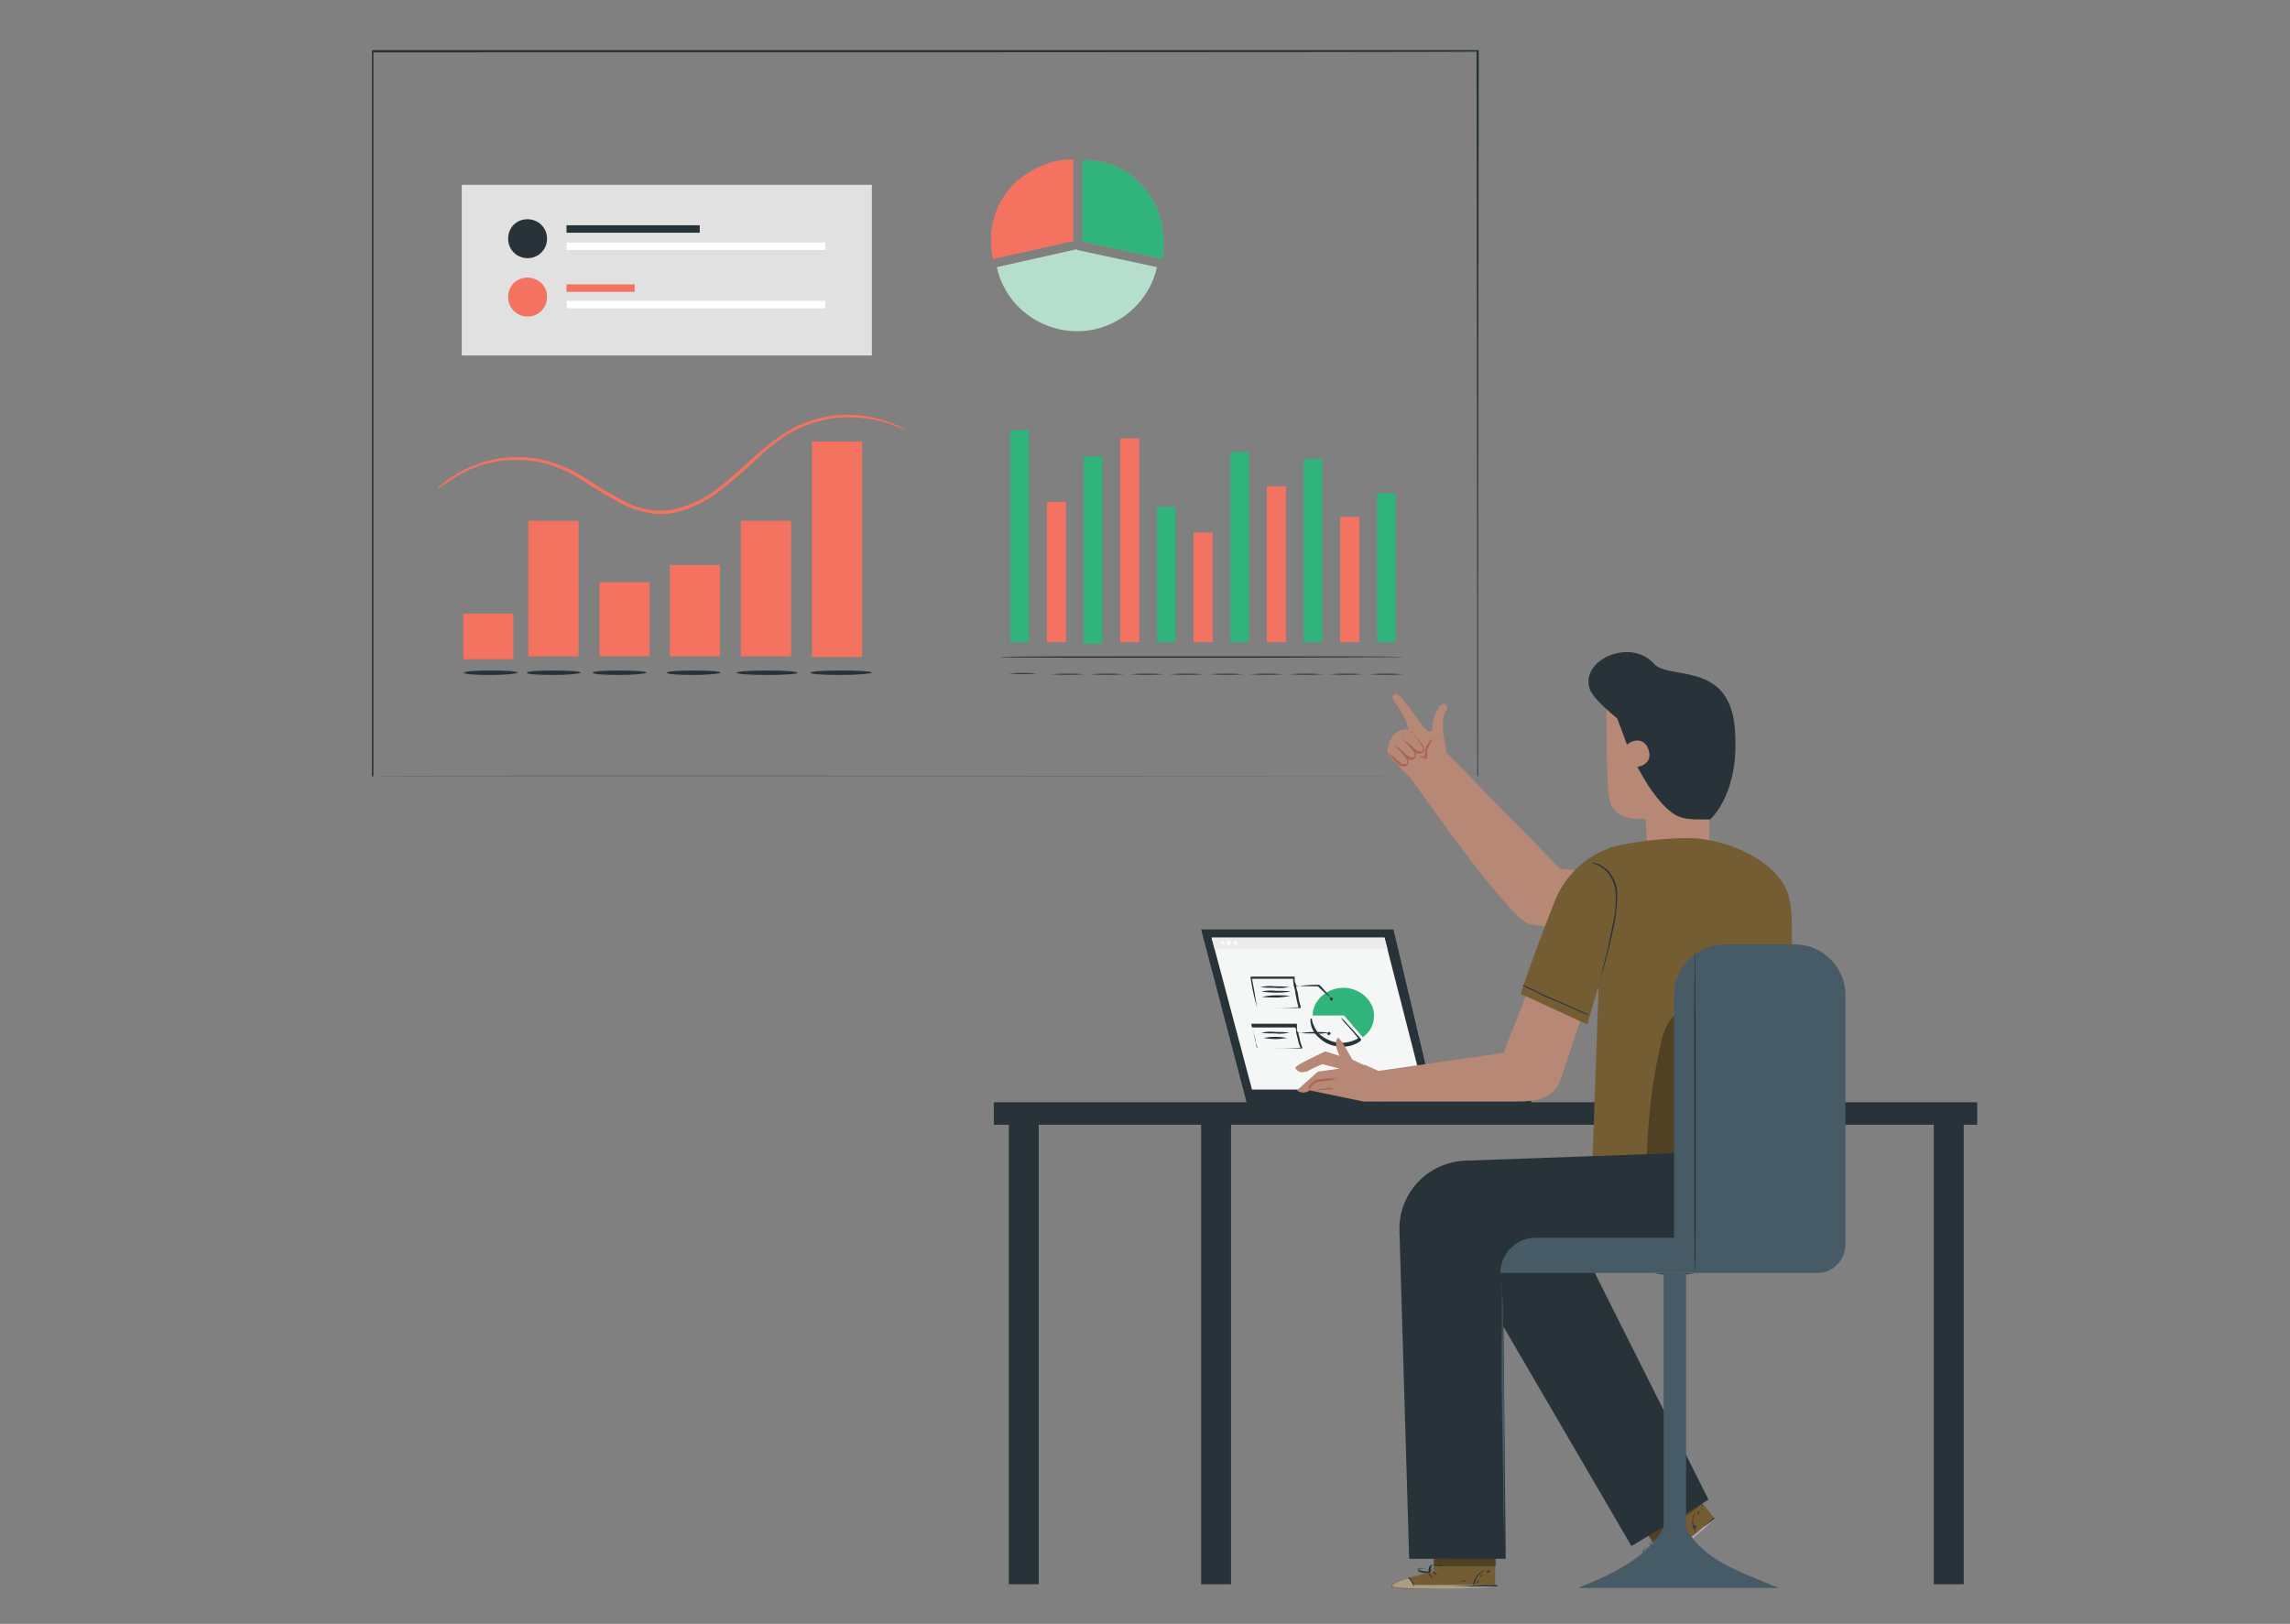 <svg xmlns="http://www.w3.org/2000/svg" viewBox="0 0 306 217"><rect x="0" y="0" width="306" height="217" fill="#808080" stroke="none"/><defs><style>.cls-1{fill:#ab6651}.cls-2{fill:#f37260}.cls-5{fill:#fff}.cls-6{opacity:.4}.cls-7{fill:#b78876}.cls-9{fill:#31b37c}.cls-10{fill:#fafbfc}.cls-11{opacity:.3}.cls-13{fill:#010101}.cls-14{fill:#273339}.cls-15{fill:#465b65}.cls-16{fill:#745d33}</style></defs><g id="Layer_1"><path d="M197.4 103.7c0-.9 0-37.8-.1-96.8h.1c0 .1-147.6.1-147.6.1h.1v96.7h-.1c0-.1 147.6 0 147.6 0H49.8c0 .1-.1.1-.1.1v-97c0-.1.2-.1.2-.1h147.7c-.1 59.2-.1 96-.1 97Z" class="cls-14"/><path d="M143.4 30.1v-8.8c-2.8 0-5.3 1.1-7.4 2.8-2.6 2.3-3.9 5.7-3.5 9.2 0 .4.1.9.2 1.3l10.7-2.4z" class="cls-2"/><path d="M143.4 30.1v-8.8c-2.8 0-5.3 1.1-7.4 2.8-2.6 2.3-3.9 5.7-3.5 9.2 0 .4.1.9.2 1.3l10.7-2.4zM154.4 27.4c-1.6-3.4-4.9-5.7-8.6-6h-1.2v10.9l10.7 2.3c.2-.8.2-1.5.2-2.3 0-1.7-.4-3.4-1.1-4.9" class="cls-2"/><path d="M154.4 27.4c-1.6-3.4-4.9-5.7-8.6-6h-1.2v10.9l10.7 2.3c.2-.8.2-1.5.2-2.3 0-1.7-.4-3.4-1.1-4.9" class="cls-9"/><path d="m143.9 33.3-10.7 2.4c1.3 5.9 7.2 9.6 13.1 8.3 4.1-.9 7.4-4.2 8.3-8.3l-10.7-2.3" style="fill:#b5dfcc"/><path d="M135 57.5h2.5v28.3H135z" class="cls-9"/><path d="M139.9 67.1h2.5v18.7h-2.5z" class="cls-2"/><path d="M144.8 61h2.5v25h-2.5z" class="cls-9"/><path d="M149.7 58.6h2.5v27.2h-2.5z" class="cls-2"/><path d="M154.6 67.7h2.5v18.1h-2.5z" class="cls-9"/><path d="M159.5 71.2h2.5v14.6h-2.5z" class="cls-2"/><path d="M164.4 60.4h2.5v25.4h-2.5z" class="cls-9"/><path d="M169.3 65h2.5v20.8h-2.5z" class="cls-2"/><path d="M174.2 61.3h2.5v24.5h-2.5z" class="cls-9"/><path d="M179.1 69.1h2.5v16.7h-2.5z" class="cls-2"/><path d="M184 65.9h2.5v19.9H184z" class="cls-9"/><path d="M187.5 87.8s-12 .1-26.9.1-26.9 0-26.9-.1 12-.1 26.9-.1 26.9 0 26.9.1M138.6 90c-1.3.1-2.5.1-3.8 0 1.3-.1 2.5-.1 3.8 0M144.9 90.1q-2.25.15-4.5 0 2.25-.15 4.5 0M150.2 90.1q-2.25.15-4.5 0 2.25-.15 4.5 0M155.5 90.1q-2.25.15-4.5 0 2.25-.15 4.5 0M160.8 90.1q-2.25.15-4.5 0 2.25-.15 4.5 0M166.2 90.1q-2.25.15-4.5 0 2.25-.15 4.5 0M171.5 90.1q-2.25.15-4.5 0 2.25-.15 4.5 0M176.8 90.1q-2.25.15-4.5 0 2.25-.15 4.5 0M182.1 90.1q-2.25.15-4.5 0 2.25-.15 4.5 0M187.5 90.1q-2.25.15-4.5 0 2.25-.15 4.5 0" class="cls-14"/><path d="M139.9 67.1h2.5v18.7h-2.5zM149.7 58.6h2.5v27.2h-2.5zM159.5 71.2h2.5v14.6h-2.5zM169.3 65h2.5v20.8h-2.5zM179.1 69.1h2.5v16.7h-2.5z" class="cls-2"/><path d="M171.7 145.8h32.9v1.6h-32.9z" class="cls-14"/><path d="m166.6 147.4-6.1-23.2h25.7l5.5 23.2z" class="cls-14"/><path d="M190.2 145.6h-22.9l-5.4-20.3H185z" style="fill:#f5f6f6"/><path d="M162.3 126.8h23.1l-.4-1.5h-23.1z" style="fill:#ebebeb"/><path d="M164.8 126c0 .1.1.3.3.3.1 0 .3-.1.3-.3 0-.1-.1-.3-.3-.3-.1 0-.3.1-.3.3M163.9 126c0 .1.1.3.3.3.1 0 .3-.1.3-.3 0-.1-.1-.3-.3-.3-.1 0-.3.1-.3.3M163.1 126c0 .1.1.2.3.2.1 0 .2-.1.2-.3 0-.1-.1-.2-.2-.2s-.3.1-.3.3" class="cls-10"/><path d="m179.6 135.7 2.5 2.9c1-.7 1.5-1.7 1.5-2.9 0-2-1.9-3.7-4.1-3.7s-4.1 1.7-4.1 3.7h4.1Z" class="cls-9"/><path d="M179.3 136.1c.3.2.5.5.7.7.5.5 1.1 1.2 1.9 2.1l-.1.2c-1.2.9-2.9 1-4.3.4-.7-.3-1.3-.8-1.8-1.4-.4-.6-.6-1.2-.6-1.9 0-.1.1-.1.1-.1h4-4 .1c0 .5.3 1.1.6 1.6.4.6 1 1 1.7 1.3 1.3.6 2.8.4 4-.3v.2q-1.05-1.35-1.8-2.1c-.3-.3-.5-.6-.7-.9ZM177.7 133.5c0 .1.1.2.2.2s.2-.1.2-.2-.1-.2-.2-.2-.2 0-.2.2" class="cls-14"/><path d="M173.1 131.8c.9-.1 1.8-.2 2.7-.2h.5c.6.6 1.1 1.2 1.6 1.8-.6-.5-1.2-1-1.8-1.6h.1-.4c-.9 0-1.8 0-2.7-.1Z" class="cls-14"/><path d="M168 134.7c-.1-.3-.2-.7-.3-1.1q-.3-1.05-.6-3c0-.1.1-.1.1-.1h5.7s.3.2.1 0v.5c0 .2.1.4.2.6 0 .4.1.7.2 1 .1.7.2 1.3.4 1.9v.2h-5.9 1.6c1 0 2.4 0 4.1-.1v.2c-.1 0-.5-2-.5-2 0-.3-.1-.7-.2-1s0-.4-.1-.6v-.4c-.1-.2.2 0 .1 0h-5.7.1c.2 1.1.4 2.1.5 2.8s.2 1.1.2 1.1M177.3 138.1c0 .1.1.2.3.2 0 0 .2 0 .2-.2 0-.1-.1-.2-.2-.2s-.2.1-.2.2Z" class="cls-14"/><path d="M173.4 138.1c.7-.1 1.4-.2 2.1-.2s1.4 0 2.1.1c-.7.1-1.4.2-2.1.1-.7 0-1.4 0-2.1-.1Z" class="cls-14"/><path d="M168 139.9c-.1-.2-.2-.5-.2-.8-.1-.5-.4-1.3-.6-2.2 0-.1.1-.1.1-.1h6v.9c.2.3.2.5.3.8.1.5.2 1 .4 1.4v.2h-6 1.7c1 0 2.5 0 4.2-.1v.2c-.3-.5-.4-.9-.5-1.4l-.2-.8v-.4l-.1-.2v-.2s.3.2.1.1h-5.9c.2.8.4 1.5.5 2 0 .3.1.6.2.8ZM168.4 131.9c.6-.1 1.3-.2 1.9-.1.7 0 1.3 0 2 .1-.6.1-1.3.2-2 .1-.7 0-1.3 0-1.9-.1M168.5 132.5c.6-.1 1.3-.2 2-.1.7 0 1.3 0 2 .1q-1.95.3-3.9 0ZM168.6 133.2c.6-.1 1.3-.2 1.9-.2s1.3 0 1.9.1c-.6.1-1.3.2-1.9.2s-1.3 0-1.9-.1" class="cls-14"/><path d="M168.5 138c.6-.1 1.2-.2 1.9-.1.6 0 1.3 0 1.9.1-.6.1-1.2.2-1.9.1-.6 0-1.3 0-1.9-.1M168.8 138.7c1.1-.2 2.1-.2 3.2 0-1.1.2-2.1.2-3.2 0M132.8 147.3v3h2v61.4h4v-61.4h21.7v61.4h4v-61.4h93.9v61.4h4v-61.4h1.8v-3z" class="cls-14"/><path d="M221.1 170.2c1.8.2 3.5.2 5.3 0-1.8-.1-3.5-.1-5.3 0" class="cls-14"/><path d="m208.5 116.1-15.2-15.5-.3-1.7c0-.3-.1-.6-.2-1v-1.4c0-.6.2-1.1.5-1.6.3-.4-.2-1-.6-.8s-1.2 1.4-1.3 3.1-1.6-.6-2.1-1.3-2.3-3.2-2.7-3.2c-.6 0-.7.6-.1 1.3s2 3.3 1.6 3.5c-.9-.1-1.7.3-2.1 1s-.8 1.8-.5 2.3c.8.9 1.6 1.8 2.4 2.6l.5.4s13.2 19.1 16 19.7c1.8.4 29.4 2.7 29.4 2.7l2.1-7.6z" class="cls-7"/><path d="m185.4 100.5 1.4 1.4c.2.2.3.3.6.4h.6q.15-.3 0-.6c0-.2-.2-.4-.3-.5l-1.4-1.7" class="cls-7"/><path d="M186.3 99.4s.3.2.7.7c.2.3.5.5.7.8.2.2.3.3.4.5s.1.5 0 .8c-.2.2-.5.3-.8.2-.2 0-.4-.2-.6-.4l-.7-.8c-.4-.4-.7-.7-.6-.7.3.2.5.4.8.6l.8.7c.1.1.3.2.5.3h.5v-.5c0-.2-.2-.3-.3-.5-.2-.3-.4-.6-.7-.8-.2-.2-.4-.5-.5-.8Z" class="cls-1"/><path d="m186.4 99.5 1.4 1.4c.2.2.3.3.6.4h.6c.1-.2.2-.4 0-.6 0-.2-.2-.4-.3-.5l-1.4-1.7" class="cls-7"/><path d="M187.3 98.5s.3.2.7.7l.7.8c.2.2.3.3.4.5s.1.5 0 .8c-.2.2-.5.3-.8.2-.2 0-.4-.2-.6-.4l-.7-.8c-.2-.2-.5-.5-.6-.7.3.2.5.4.8.6l.8.7c.1.1.3.2.5.3h.5v-.5c0-.2-.2-.3-.3-.5l-.6-.8c-.2-.2-.4-.5-.5-.8Z" class="cls-1"/><path d="m187.5 98.7 1.4 1.4c.2.2.3.3.6.4.2.1.5 0 .7-.2v-.5c0-.2-.2-.4-.3-.5-.5-.6-.9-1.1-1.4-1.7" class="cls-7"/><path d="M188.4 97.7c.3.2.5.4.7.7l.7.8c.2.2.3.3.4.5s.1.6 0 .8c-.2.2-.5.3-.8.2-.2 0-.4-.2-.6-.4l-.7-.8c-.2-.2-.5-.5-.6-.7.3.2.5.4.8.6l.8.7c.1.1.3.2.5.3h.5v-.5c0-.2-.2-.3-.3-.5l-.6-.8c-.2-.2-.4-.5-.5-.8Z" class="cls-1"/><path d="M189.7 101.1s.3-.1.9 0h-.2v-.8c0-.4.3-.8.6-1.2.2-.3.4-.4.4-.3-.3.5-.5 1-.7 1.5v1.1h-.2c-.5-.2-.8-.2-.8-.3" class="cls-1"/><path d="M228.4 92.9v21.2l-8.2.4-.3-5.1s-4 .6-4.8-2.4c-.6-1.9-.4-16.7-.4-16.7l13.8 2.6Z" class="cls-7"/><path d="M212.6 92.4c.6 1.3 3.5 3.6 3.5 3.6l1.3 3.5c1.1-.9 2.7-.8 3 1.2.2 1.5-1.6 1.8-1.6 1.8 1 1.8 1.8 3.2 3.3 4.9 1.7 1.8 2.6 2 4.4 2.1h2s4.1-3.4 3.3-12.3-8.8-6.3-10.8-8.5c-3.1-3.6-10.4-.4-8.4 3.8Z" class="cls-14"/><path d="m221.3 206.5-2.7-3.5 6.5-5.1 4 5-.4.3c-1.7 1.5-8.8 7.5-10.2 8.1-1.6.6 2.9-4.9 2.9-4.9Z" class="cls-16"/><g class="cls-6"><path d="M219.2 209.4s-1.5 2.1-1 2.2 7.9-5.7 10.9-8.6h-.1c0-.1-8.5 6.7-8.5 6.7s-.8-.7-1.2-.4Z" class="cls-5"/></g><path d="m229 202.8-.3.3-1.1 1c-1 .8-2.3 1.9-3.8 3.1s-2.9 2.3-3.9 3l-1.2.9-.3.2h-.1.1l.3-.2 1.2-.9c1-.8 2.4-1.8 3.9-3s2.9-2.3 3.8-3.1l1.2-.9.3-.3h.1Z" class="cls-14"/><path d="M220.5 209.8c-.2-.2-.4-.3-.7-.4-.2 0-.5-.1-.8-.1h.8c.3 0 .5.2.6.5ZM221.6 207.4h-.4c-.2 0-.4-.2-.4-.2h.4c.1 0 .3 0 .4.2M221.9 206.7h-.6.6M221.8 205.8s-.1.2-.3.3-.3.3-.4.2.1-.2.3-.3.3-.3.4-.2M221.5 205.3c-.1.3-.4.6-.7.7 0 0 .2-.1.4-.3s.3-.3.4-.3Z" class="cls-14"/><path d="M221 207c-.1.1-.3.2-.4.3-.2 0-.3.2-.5.2h-.5v-.2c.2-.4.7-.6 1.1-.5.1 0 .2 0 .4.2 0 0 .1 0 0 .1-.1 0-.3-.2-.5-.2h-.6c-.2 0-.4.2-.5.4 0 0 0 .2.2.1h.3c.2 0 .4-.1.5-.2.3-.2.5-.3.5-.3Z" class="cls-14"/><path d="M220.9 207.1s-.1 0-.3-.2c0-.1-.1-.3-.1-.4 0-.2 0-.4.2-.5h.3v.6c0 .1 0 .2-.1.4v-.8c0-.1 0-.3-.2-.3-.1.1-.2.2-.1.4v.4c0 .1.1.2.2.3ZM227.5 201.1s-.2.1-.5.4c-.7.7-1 1.7-.6 2.7.1.4.3.6.2.6s0 0-.1-.1c0-.1-.1-.3-.2-.4-.2-.5-.2-1-.1-1.5s.4-.9.8-1.3c.1-.1.2-.2.4-.3h.1ZM224.7 199c.4.4.8.8 1.1 1.3.6.7 1 1.3 1 1.3-.4-.4-.8-.8-1.1-1.3-.4-.4-.7-.9-1-1.3M225.4 204.8c-.2.3-.5.6-.9.8-.3.3-.6.5-1 .7 0 0 .4-.3.9-.8s.9-.8.9-.8Z" class="cls-14"/><path d="M226.6 203.8v.5c0 .1-.1 0-.2-.2s0-.3 0-.3ZM226.6 202.9v.4-.4M227.1 202l-.1.2c-.1.2 0 .2-.1.2s0-.1 0-.3.2-.2.2-.1M227.5 201.5c0 .2 0 .2-.1.2s0 0 0-.1 0 0 .1 0Z" class="cls-14"/><g class="cls-11"><path d="m227.4 201-6.6 5-.6-.8 6.9-4.7z" class="cls-13"/></g><path d="M191.6 210v-4.4h8.2v6.4h-.5c-2.3.2-11.5.6-13.1.1-1.7-.5 5.3-2.1 5.3-2.1Z" class="cls-16"/><g class="cls-6"><path d="M188.2 210.9s-2.5.7-2.1 1.1 9.7.4 13.8 0v-.2h-11c0 .1-.3-.9-.7-.9" class="cls-5"/></g><path d="M200 211.8h-2c-1.3.1-3 .2-4.9.2h-6.9 13.9Z" class="cls-14"/><path d="M188.9 212.1c0-.2-.2-.5-.3-.7s-.3-.4-.5-.6c.3 0 .5.3.6.5.2.2.2.5.2.7ZM191.4 210.9l-.3-.3c-.2-.2-.2-.4-.2-.4l.3.3c.2.2.2.4.2.4M192 210.5s-.1 0-.3-.2-.2-.2-.2-.3.1 0 .3.2.2.2.2.3M192.4 209.7h-.8.8M192.6 209.2c-.1 0-.3.1-.5.1h-.5 1Z" class="cls-14"/><path d="M191.1 210.2h-.6c-.2 0-.4 0-.6-.1-.1 0-.2 0-.3-.1 0 0-.1 0-.1-.2v-.2c.4-.2.9 0 1.2.3 0 .1.1.2.2.4v.1c0-.2-.1-.3-.2-.5-.1-.1-.3-.2-.5-.3h-.6v.2s.2 0 .3.1c.2 0 .4.1.6.1h.5Z" class="cls-14"/><path d="M190.9 210.2v-.4c0-.1 0-.3.1-.4 0-.2.3-.3.4-.3s.2.1.2.2v.2c0 .1-.2.2-.2.3-.2.2-.3.2-.3.2s.1 0 .3-.3c0 0 .2-.2.2-.3s.1-.3 0-.3-.3.1-.3.2-.1.2-.1.3v.4ZM199.8 209.6h-.6c-.5 0-.9.3-1.3.6s-.7.7-.8 1.2c0 .2-.1.4-.2.6v-.6c.2-.5.4-.9.8-1.2s.9-.5 1.4-.6h.7M199 206.2v3.4-3.4M195.9 211.2c-.4 0-.8.1-1.2.1h-1.2 2.4Z" class="cls-14"/><path d="M197.5 211.2v.2c0 .1 0 .2-.1.2s0-.1 0-.3.2-.2.2-.2ZM198.1 210.4s0 .1-.1.2-.2.1-.2.1 0-.1.1-.2.2-.1.2-.1M199 210.1h-.2c-.1 0-.2.1-.2 0s0-.1.2-.2.3 0 .3 0ZM199.6 209.9h-.2.2" class="cls-14"/><g class="cls-11"><path d="M199.9 209.3h-8.3v-1l8.3-.1z" class="cls-13"/></g><path d="m211.9 134.2-3.3 9.9c-.9 2.7-3.2 3.1-6.1 3.1h-18.3v-4.1l16.7-2.4 4-10.2 6.9 3.6Z" class="cls-7"/><path d="m182.2 142.3-1.5-.7s-1.6-3-1.9-2.9-.5 1 .2 2.4l-1.9-.6s-4.2 1.9-4 2.2c.2.5.8.7 1.3.5h.2c.9-.5 2.1-1 2.1-1l2.3.6-2.9.4-2.8 2.5c.5.4 1.2.4 1.7 0l7.2 1.5h2.2v-4l-2-.9Z" class="cls-7"/><path d="M174.9 145.6s.2-.2.4-.5c.2-.2.3-.3.5-.4s.5-.2.8-.2c.7 0 1.4-.2 2.1-.4-.7 0-1.4 0-2.2.1-.3 0-.6.1-.8.2s-.4.3-.6.5l-.3.6ZM176 145.9s0-.1.2-.2.5 0 .9-.1c.4 0 .8 0 1.2-.1-.4-.1-.8-.2-1.3 0-.3 0-.6 0-.9.2-.1 0-.2.1-.2.2v.1Z" class="cls-1"/><path d="m213.5 132.1-1.4 4.8-8.9-4.1c.3-1 1.8-5.4 4.6-12.5 1.6-3.9 5.1-6.8 9.3-7.5 2.8-.5 5.7-.8 8.6-.8 5 0 12.4 3.2 13.4 8.1.8 3.8 0 10.4 0 18.4l-.6 15.4-25.7.9.8-22.7Z" class="cls-16"/><g class="cls-11"><path d="M239 134.9c-3.1.6-6.3 0-9.5-.2-1.9-.1-4.1-.3-5.6.9-1.2.9-1.7 2.5-2 4-1.3 5.7-1.6 9.5-1.9 15.4l15.5.9 3.6-21Z" class="cls-13"/></g><path d="M212.8 115.4s.3 0 .7.2q.9.45 1.5 1.2c.5.8.9 1.7.9 2.7 0 1.2 0 2.4-.3 3.5-.4 2.1-.8 4.2-1.4 6.3-.2.8-.4 1.4-.5 1.9 0 .2-.1.5-.2.7.1-.2.2-.4.2-.7.1-.4.3-1.1.6-1.9q.9-3.15 1.5-6.3.3-1.8.3-3.6c0-1-.4-2-1-2.8-.4-.5-1-.9-1.6-1.2-.2 0-.3 0-.5-.1h-.2ZM203.4 131.6c.4.3.8.5 1.3.7.8.4 1.9 1 3.2 1.5s2.4 1 3.2 1.4c.4.2.9.4 1.4.5-.4-.2-.9-.4-1.3-.6-.8-.4-2-.9-3.2-1.4s-2.4-1.1-3.2-1.5c-.4-.2-.9-.4-1.3-.6ZM199.3 155.9c-4.4 2.4-6 7.8-3.7 12.3l22.4 38.4 10.3-6.2-17.4-34.7 12.6-8.2" class="cls-14"/><path d="m226.5 154-30.7 1.1c-5 .2-8.9 4.3-8.8 9.3l1.3 43.9h12.9l-.4-41.5 25.8-.7V154Z" class="cls-14"/><path d="M200.7 168.3v1.6c0 1 0 2.5.1 4.3 0 3.6.1 8.6.2 14.1v20-1.6c0-1 0-2.5-.1-4.3 0-3.6-.1-8.6-.2-14.1s0-10.5 0-14.1v-5.8Z" class="cls-15"/><path d="M239.8 126.2h-9.3c-3.7 0-6.8 3-6.8 6.8v32.4h-18.5c-2.6 0-4.7 2.1-4.7 4.7h42.4c2.1 0 3.7-1.8 3.7-3.9V133c0-3.7-3-6.8-6.8-6.8" class="cls-15"/><path d="M226.5 127.2s.1 9.5.1 21.3 0 21.3-.1 21.3-.1-9.5-.1-21.3 0-21.3.1-21.3" class="cls-14"/><path d="M225.3 204.1v-34h-3v34c-1.8 3.6-6.2 6.1-11.5 8.1h26.9c-5.4-2.2-10.4-3.9-12.4-8.1" class="cls-15"/><path d="M121 57.5s-.9-.4-2.5-1c-2.4-.7-4.8-.9-7.3-.6q-2.55.45-4.8 1.5c-1.7.9-3.3 2.1-4.7 3.4-1.5 1.4-3.1 2.9-4.9 4.3-1.8 1.5-3.9 2.7-6.2 3.3-1.2.3-2.4.4-3.6.2s-2.3-.5-3.4-1c-1.9-1-3.8-2.1-5.6-3.3-1.6-1.1-3.4-1.9-5.3-2.4-1.6-.4-3.3-.5-5-.4-2.5.2-4.8 1-6.9 2.3-1.5.9-2.2 1.6-2.3 1.5.1-.2.3-.4.5-.5.5-.5 1-.9 1.6-1.2 3.6-2.3 8-3.1 12.2-2.1 1.9.5 3.8 1.3 5.4 2.4 1.8 1.2 3.7 2.3 5.6 3.3 2 1 4.4 1.3 6.6.8 2.2-.6 4.3-1.7 6.1-3.2 1.7-1.4 3.3-2.9 4.9-4.3 1.5-1.3 3.1-2.5 4.8-3.4 3.8-1.9 8.3-2.2 12.3-.8.6.2 1.3.5 1.9.8.2.1.4.2.6.4M70.6 69.6h6.7v18.1h-6.7zM99 69.6h6.7v18.1H99z" class="cls-2"/><path d="M108.5 59h6.7v28.8h-6.7zM61.9 82h6.7v6.1h-6.7zM80.1 77.8h6.7v9.9h-6.7zM89.5 75.5h6.7v12.2h-6.7z" class="cls-2"/><path d="M77.6 89.9c0 .1-1.6.3-3.6.3s-3.6-.1-3.6-.3 1.6-.3 3.6-.3 3.6.1 3.6.3M69.2 89.9c0 .1-1.6.3-3.6.3s-3.6-.1-3.6-.3 1.6-.3 3.6-.3 3.6.1 3.6.3M116.5 89.9c0 .1-1.8.3-4.1.3s-4.1-.1-4.1-.3 1.8-.3 4.1-.3 4.1.1 4.1.3" class="cls-14"/><ellipse cx="102.5" cy="89.9" class="cls-14" rx="4.1" ry=".3"/><path d="M96.3 89.9c0 .1-1.6.3-3.6.3s-3.6-.1-3.6-.3 1.6-.3 3.6-.3 3.6.1 3.6.3M86.4 89.9c0 .1-1.6.3-3.6.3s-3.6-.1-3.6-.3 1.6-.3 3.6-.3 3.6.1 3.6.3" class="cls-14"/><path d="M61.7 24.7h54.8v22.8H61.7z" style="fill:#e0e1e0"/><path d="M73.1 31.9c0 1.4-1.1 2.6-2.6 2.6-1.4 0-2.6-1.1-2.6-2.6s1.1-2.6 2.6-2.6c1.4 0 2.6 1.1 2.6 2.6M75.7 30.1h17.8v1H75.7z" class="cls-14"/><path d="M75.7 32.4h34.6v1H75.7z" class="cls-5"/><path d="M73.1 39.7c0 1.4-1.1 2.6-2.6 2.6-1.4 0-2.6-1.1-2.6-2.6s1.1-2.6 2.6-2.6c1.4 0 2.6 1.1 2.6 2.5ZM75.7 38h9.1v1h-9.1z" class="cls-2"/><path d="M75.7 40.2h34.6v1H75.7z" class="cls-5"/></g></svg>